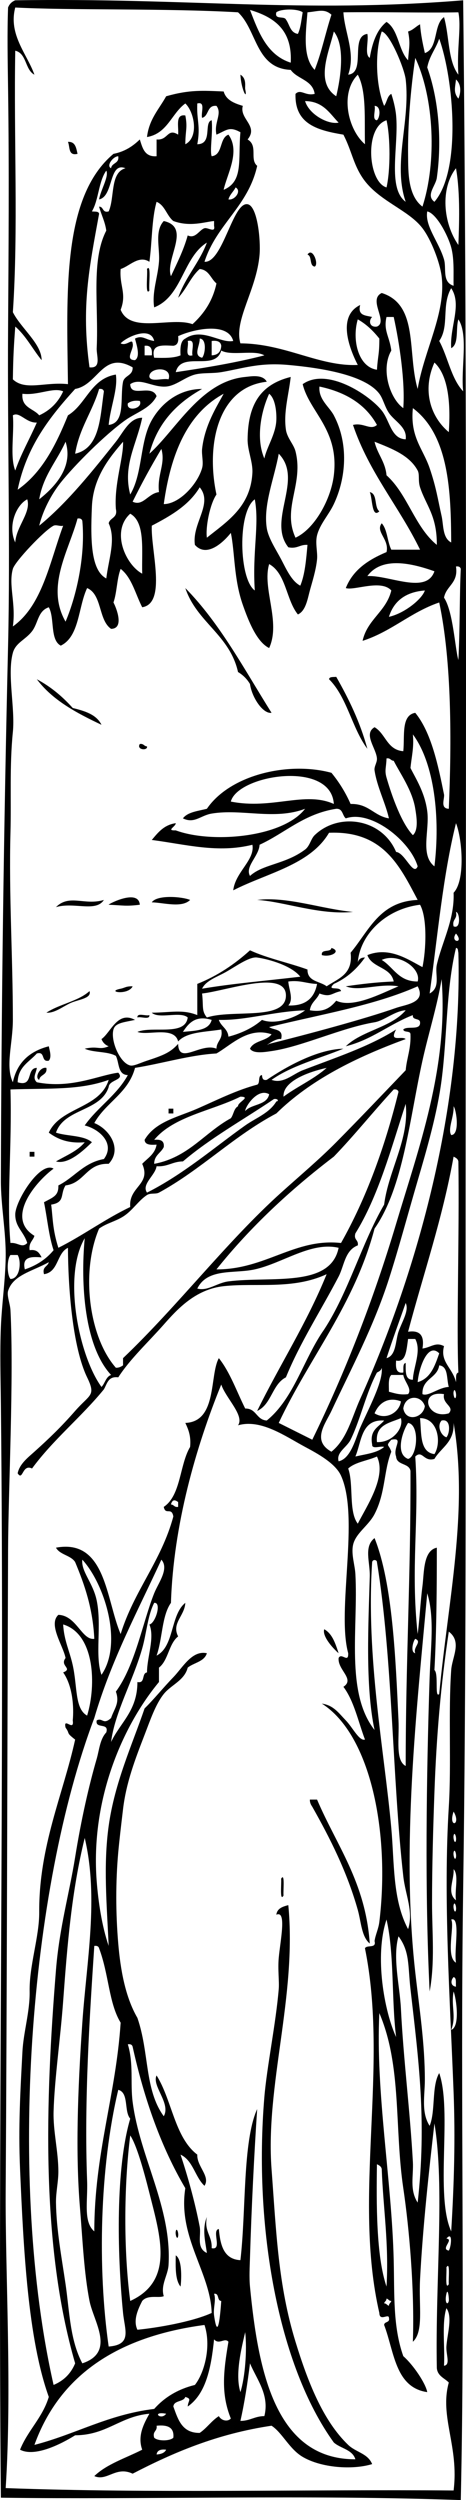 <?xml version="1.0" encoding="utf-8"?>
<!-- Generator: Adobe Illustrator 13.0.1, SVG Export Plug-In . SVG Version: 6.00 Build 14948)  -->
<!DOCTYPE svg PUBLIC "-//W3C//DTD SVG 1.1//EN" "http://www.w3.org/Graphics/SVG/1.1/DTD/svg11.dtd">
<svg version="1.1" id="crow_and_fox_xA0_Image_1_" xmlns:x="http://ns.adobe.com/Extensibility/1.0/" xmlns:i="http://ns.adobe.com/AdobeIllustrator/10.0/" xmlns:graph="http://ns.adobe.com/Graphs/1.0/"
	 xmlns="http://www.w3.org/2000/svg" xmlns:xlink="http://www.w3.org/1999/xlink" xmlns:a="http://ns.adobe.com/AdobeSVGViewerExtensions/3.0/"
	 x="0px" y="0px" width="135.75px" height="727.157px" viewBox="0 0 135.75 727.157" enable-background="new 0 0 135.75 727.157"
	 xml:space="preserve">
<g>
	<path fill-rule="evenodd" clip-rule="evenodd" d="M19.796,41.258c2.193-0.1,2.397,1.79,2.791,3.489
		C19.818,45.422,20.421,42.726,19.796,41.258z"/>
	<path fill-rule="evenodd" clip-rule="evenodd" d="M89.572,74.053c1.472-2.328,3.4,2.861,2.094,3.489
		C90.032,77.314,90.988,74.498,89.572,74.053z"/>
	<path fill-rule="evenodd" clip-rule="evenodd" d="M42.822,78.239c1.293-1.696,0.471,4.599,0.698,6.28
		C42.227,86.214,43.049,79.919,42.822,78.239z"/>
	<path fill-rule="evenodd" clip-rule="evenodd" d="M107.714,143.131c2.334,0.457,1.215,4.367,2.791,5.582
		C108.25,150.922,108.51,144.696,107.714,143.131z"/>
	<path fill-rule="evenodd" clip-rule="evenodd" d="M95.852,197.556c0.112-0.817,1.272-0.588,2.094-0.698
		c3.634,6.367,6.927,13.075,9.07,20.933C102.532,211.81,101.112,202.763,95.852,197.556z"/>
	<path fill-rule="evenodd" clip-rule="evenodd" d="M40.729,216.396c1.127-0.197,1.201,0.659,2.093,0.698
		C43.099,218.448,39.644,218.113,40.729,216.396z"/>
	<path fill-rule="evenodd" clip-rule="evenodd" d="M40.729,263.146c-4.082,0.5-4.766,0.187-9.071,0
		C31.367,263.036,40.366,258.359,40.729,263.146z"/>
	<path fill-rule="evenodd" clip-rule="evenodd" d="M55.382,261.75c-2.401,2.414-7.759,0.775-11.164,0.698
		C45.688,260.218,52.918,260.741,55.382,261.75z"/>
	<path fill-rule="evenodd" clip-rule="evenodd" d="M74.919,261.75c8.75-1.07,18.755,2.64,27.91,3.489
		C92.953,266.203,82.761,262.209,74.919,261.75z"/>
	<path fill-rule="evenodd" clip-rule="evenodd" d="M30.263,261.75c-2.354,3.67-8.675,0.527-13.956,2.093
		C20.197,259.93,24.657,263.458,30.263,261.75z"/>
	<path fill-rule="evenodd" clip-rule="evenodd" d="M96.55,275.706c3.014,0.945-0.122,2.805-2.791,2.093
		C93.46,275.872,96.36,277.144,96.55,275.706z"/>
	<path fill-rule="evenodd" clip-rule="evenodd" d="M38.636,286.87c-1.277,2.72-7.987,1.598-3.489,0.698
		C36.43,287.311,36.628,286.832,38.636,286.87z"/>
	<path fill-rule="evenodd" clip-rule="evenodd" d="M40.031,295.94c-0.118-1.513,2.475-0.316,3.489-0.698
		C43.638,296.756,41.045,295.559,40.031,295.94z"/>
	<path fill-rule="evenodd" clip-rule="evenodd" d="M13.516,310.594c0.33,2.19-1.878,1.843-2.093,3.489
		C9.963,313.464,11.647,310.187,13.516,310.594z"/>
	<path fill-rule="evenodd" clip-rule="evenodd" d="M49.102,322.456c0.465,0,0.931,0,1.396,0c0,0.465,0,0.93,0,1.396
		c-0.465,0-0.93,0-1.396,0C49.102,323.386,49.102,322.92,49.102,322.456z"/>
	<path fill-rule="evenodd" clip-rule="evenodd" d="M8.632,335.015c0.465,0,0.931,0,1.396,0c0,0.465,0,0.931,0,1.396
		c-0.465,0-0.93,0-1.396,0C8.632,335.946,8.632,335.48,8.632,335.015z"/>
	<path fill-rule="evenodd" clip-rule="evenodd" d="M94.457,473.87c2.383,1.339,3.259,4.184,4.187,6.978
		C96.764,479.236,93.794,475.785,94.457,473.87z"/>
	<path fill-rule="evenodd" clip-rule="evenodd" d="M90.27,523.411c0.698,0,1.396,0,2.093,0
		c5.701,13.371,14.113,24.031,15.352,41.865c-2.408-1.964-2.511-6.291-3.489-9.769c-3.096-11.002-8.063-20.834-13.257-30.004
		C90.598,524.943,90.24,524.372,90.27,523.411z"/>
	<path fill-rule="evenodd" clip-rule="evenodd" d="M81.897,546.437c1.168-2.01,0.555,3.565,0.697,4.884
		C81.426,553.331,82.04,547.755,81.897,546.437z"/>
	<path fill-rule="evenodd" clip-rule="evenodd" d="M51.195,649.007c0.266-1.328,0.888,0.445,0.698,1.396
		C51.627,651.731,51.005,649.958,51.195,649.007z"/>
	<path fill-rule="evenodd" clip-rule="evenodd" d="M51.195,655.985c2.065,1.219,1.604,7.808,1.396,9.071
		C51.03,663.128,51.144,659.526,51.195,655.985z"/>
	<path fill-rule="evenodd" clip-rule="evenodd" d="M4.445,0.09c50.754-0.773,83.32,3.814,130.481,0
		c1.265,113.261,0.698,240.001,0.698,365.626c0,60.478,0.188,121.951-0.698,183.512c-0.894,62.082,0.61,119.264-0.697,177.929
		c-44.193-1.627-92.038-0.099-133.97-0.697c-0.951-103.682,1.109-212.281,0-318.18c-0.079-7.527-0.302-14.844,0-22.328
		c0.267-6.62,1.289-13.532,1.396-20.235c0.118-7.382-1.412-14.913-1.396-22.328c0.111-49.79,0.854-103.296,2.093-155.601
		c0.668-28.187-0.205-60.727,0-92.104c0.146-22.394,0.334-46.5,0-69.776c-0.122-8.483-0.272-16.708,0-23.724
		C2.743,1.178,3.44,0.48,4.445,0.09z M65.151,26.605c0.729,2.527,3.078,3.434,5.582,4.187c-1.072,3.807,4.655,5.817,1.396,9.769
		c3.139,1.855,0.504,5.775,2.791,7.675c-2.611,11.81-11.86,16.981-15.351,27.911c5.346,0.358,8.245-17.516,12.56-16.746
		c2.896,0.516,3.836,10.508,3.488,14.653c-0.864,10.336-7.569,19.1-5.582,25.817c13.002,0.046,22.962,6.777,34.19,6.28
		c-2.581-5.024-5.994-14.206,0.698-17.444c-0.827,3.152,1.628,3.023,3.488,3.489c-1.099,1.037-0.777,3.118,1.396,2.791
		c3.4-1.405-2.739-7.807,1.396-9.769c10.872,3.442,7.37,17.417,10.467,27.911c1.879-11.305,8.311-22.149,6.978-32.795
		c-0.492-3.932-2.982-10.529-5.582-13.955c-4.11-5.415-12.938-7.941-17.444-14.653c-2.731-4.068-3.157-7.834-5.582-12.56
		c-7.365-1.241-14.245-2.967-13.955-11.862c1.53-1.542,2.851,0.69,5.582,0c-0.587-4.064-5.045-4.258-6.978-6.978
		c-10.271-0.428-9.79-11.608-15.351-16.747C48.126,2.359,20.437,3.046,4.445,2.183c-2.081,7.875,3.481,13.576,5.582,19.538
		c-2.775-1.412-2.199-6.174-5.582-6.978C3.99,39.873,5.362,66.829,3.748,90.799c2.33,4.654,8.427,9.242,8.373,13.955
		c-2.617-3.197-4.552-7.077-7.675-9.769c-0.412,5.633-0.599,8.52-0.698,15.351c3.644,3.435,9.459,0.647,16.049,1.396
		c-0.332-26.394-1.794-54.387,13.257-66.985c3.311-0.643,5.666-2.242,7.675-4.187c0.785,2.471,1.375,5.137,4.884,4.884
		c0-1.628,0-3.256,0-4.884c3.39,0.343,3.081-3.428,6.28-1.396c0.215-2.344-0.932-6.048,2.093-5.582c0.712,3.608,0.01,4.292,0,8.373
		c4.029-2.057,2.63-9.38,0-11.862c-4.039,2.939-5.206,8.749-11.164,9.769c0.609-5.206,3.51-8.119,5.582-11.862
		C55.261,26.044,59.108,26.356,65.151,26.605z M84.688,18.232C85.208,8.64,79.809,4.969,72.826,2.881
		C75.329,9.449,77.816,16.033,84.688,18.232z M80.501,3.579c-0.625,2.253,2.275,0.98,2.791,2.093
		c1.087,1.471,1.248,3.869,3.488,4.187c0.826-1.733,1.011-4.107,1.396-6.28C86.748,2.499,81.93,2.499,80.501,3.579z M89.572,3.579
		c-0.52,6.191-1.456,13.071,2.094,16.747c1.995-4.983,3.157-10.798,4.885-16.049C94.446,2.418,92.756,3.315,89.572,3.579z
		 M101.434,21.721c5.255-0.56,0.448-11.181,5.582-11.862c0.438,2.121-0.894,6.01,0.698,6.978c0.729-4.389,2.041-8.193,4.884-10.467
		c3.526,2.288,3.436,8.194,6.28,11.165c0.254-3.837,0.712-4.766,0-8.374c1.451-0.409,2.255-1.466,3.488-2.093
		c0.219,3.038,0.806,5.707,1.396,8.374c3.985-1.365,2.426-8.274,5.582-10.467c1.558,5.42,1.122,12.834,4.187,16.747
		c-0.505-7.613,0.899-13.705,0-18.142c-9.113,0.195-22.272-0.131-33.492,0C100.382,9.52,103.68,15.426,101.434,21.721z M97.946,28
		c1.294-5.386,2.682-14.616-0.698-18.84C95.708,15.533,91.793,23.96,97.946,28z M111.901,30.792
		c0.816-1.044,0.867-2.854,2.093-3.489c0.594,1.803,1.192,4.149,1.396,6.28c0.833,8.742-2.657,21.119,2.791,25.119
		c-3.833-11.097,1.414-23.402,0-35.585c-0.374-3.228-4.618-13.421-6.978-13.956C109.079,15.296,109.543,25.204,111.901,30.792z
		 M133.531,71.262c0.186-5.47,0.617-14.892-0.697-22.329C128.26,54.763,129.04,64.82,133.531,71.262z M127.949,11.254
		c-0.985,2.968-2.878,5.029-3.488,8.373c3.386,9.402,4.294,21.443,2.791,32.097c-0.332,2.356-3.3,5.066-0.698,6.978
		C134.51,49.449,132.125,22.909,127.949,11.254z M118.878,45.444c0.062,4.495-0.104,11.429,4.187,14.653
		c4.175-12.851,3.444-31.423-2.094-43.261C119.603,26.041,118.755,36.465,118.878,45.444z M106.319,41.956
		c-0.199-7.244,0.517-15.402-2.094-20.235C98.979,26.976,101.279,37.653,106.319,41.956z M133.531,28.698
		c0.831-1.944,0.8-4.246-0.697-5.582C132.586,25.53,132.017,26.83,133.531,28.698z M98.643,35.676
		c-2.637-2.713-4.491-6.208-9.769-6.28C89.98,33.186,95.448,36.297,98.643,35.676z M57.475,41.956
		c4.566-0.046,1.789-6.364,4.187-6.978c0.396,3.679-0.601,8.81,0,10.466c3.334-0.388,2.157-5.286,4.885-6.28
		c3.556,4.909-0.389,11.386-1.396,16.048c5.862-2.475,4.148-8.724,4.884-16.746c-3.229-1.794-3.956-0.61-6.978,0.698
		c-0.814-3.506,1.781-6.083,0-8.373c-2.836-0.278-2.147,2.97-4.187,3.489c-0.422-1.438,1.126-4.848-1.396-4.187
		C57.239,35.096,58.473,36.468,57.475,41.956z M109.807,34.978c0.96-0.895,1.215-4.172-0.697-4.187
		C109.511,32.018,108.266,34.891,109.807,34.978z M112.598,54.515c1.146-4.991,1.146-14.546,0-19.537
		C106.098,37.006,107.192,52.944,112.598,54.515z M32.356,48.933c0.215-1.646,2.423-1.298,2.093-3.489
		C32.983,45.439,30.829,48.247,32.356,48.933z M28.867,58.004c0.414-2.633,2.958-6.779,2.093-8.373
		c-2.249,3.101-2.193,8.506-4.187,11.862c0.821,0.109,1.98-0.12,2.093,0.698C26,77.898,23.608,89.174,26.076,106.847
		c3.588,0.377,1.991-3.403,2.093-5.582c0.585-12.514-1.7-25.523,2.791-34.19c-0.369-2.655-1.458-4.59-2.093-6.978
		c1.386,0.009,0.887,1.904,2.791,1.396c1.808-4.006,0.347-11.282,4.884-12.56C31.61,46.954,33.184,57.085,28.867,58.004z
		 M66.546,58.004c1.801,0.34,3.956-2.467,2.093-3.489C68.012,55.749,66.955,56.552,66.546,58.004z M60.266,70.564
		c-7.024,4.372-7.16,15.633-15.351,18.839c-0.704-4.402,1.042-8.671,1.396-13.257c0.308-3.994-1.357-8.879,1.396-11.862
		c8.142,1.828,0.286,11.01,2.093,16.049c1.772-3.81,3.663-7.501,4.884-11.862c2.247,1.11,3.4-1.651,4.884-2.093
		c0.988-0.294,3.272,1.529,2.791-0.698c0-0.465,0-0.931,0-1.396c-2.59,0.221-6.955,1.812-11.862,0
		c-1.948-1.541-2.415-4.562-4.884-5.582c-1.449,5.063-1.286,11.739-2.093,17.444c-3.09-2.034-5.846,1.338-8.373,2.093
		c-0.404,4.952,1.838,7.079,0,11.862c2.868,7.073,14.71,1.931,20.933,4.187c3.28-3,5.875-6.684,6.978-11.862
		c-1.673-1.35-2.131-3.917-4.884-4.187c-2.608,2.275-3.879,5.89-6.28,8.373C53.985,80.564,58.052,76.49,60.266,70.564z
		 M129.344,75.448c0.77,2.604-0.644,6.589,2.791,7.675c-0.091-3.093,0.269-7.581-0.697-11.164c-0.96-3.562-4.347-9.926-6.978-10.467
		C123.708,65.744,127.825,70.298,129.344,75.448z M127.949,99.172c2.541,4.67,3.475,10.947,6.978,14.653
		c-0.734-6.708,1.587-16.473-1.396-20.933c-0.829,2.66,0.225,7.202-2.093,8.373c-0.448-6.275,3.211-12.617,0-17.444
		C128.539,88.753,130.968,94.839,127.949,99.172z M113.994,101.963c-3.182,5.467-0.383,14.028,3.489,16.747
		c0.567-7.604-1.104-18.855-2.791-26.515c-0.698,0-1.396,0-2.094,0C111.648,96.157,113.478,97.867,113.994,101.963z
		 M109.807,107.545c0.282-4.274,0.698-4.296,0.698-9.071c-1.757-2.197-3.745-4.163-6.28-5.582
		C102.504,98.683,104.266,106.721,109.807,107.545z M51.893,97.776c0.195,1.591-0.168,2.623-1.396,2.791
		c-3.156-0.132-6.619-0.571-5.582,3.489c2.861,0.07,5.719,0.137,7.675-0.698c-0.111-2.205-0.024-4.211,1.396-4.884
		c4.822-3.319,10.224,1.477,13.956,0.698C66.393,93.551,56.342,95.73,51.893,97.776z M35.147,99.87c1.73,0.906,3.386-1.557,3.489,0
		c0.545,1.722-2.535,4.83,0.698,4.884c1.728-1.104,0.285-4.881,0-6.28c2.205-1.091,3.063,0.384,5.582,0.698
		C43.842,94.589,36.552,98.22,35.147,99.87z M58.871,104.056c0.938-1.02,1.427-5.526-0.698-5.582
		C58.277,100.537,56.145,103.399,58.871,104.056z M56.08,103.358c-0.422-1.438,1.126-4.847-1.396-4.187
		C55.106,100.61,53.558,104.02,56.08,103.358z M64.453,101.963c-1.804,6.187-11.698-0.035-13.257,6.28
		c8.918-1.315,17.685-2.782,25.817-4.884C74.081,101.639,67.448,103.62,64.453,101.963z M64.453,100.567
		c-0.168-1.227-1.2-1.59-2.791-1.396c0,1.396,0,2.791,0,4.187C63.438,103.273,64.368,102.343,64.453,100.567z M42.125,103.358
		c0.698,0,1.396,0,2.093,0c0.197-1.825-0.255-3.001-2.093-2.791C42.125,101.498,42.125,102.428,42.125,103.358z M21.89,113.127
		c-7.297,8.054-14.112,16.589-16.747,29.306c7.131-4.963,11.159-13.03,14.653-21.63c5.357-3.248,6.59-10.621,13.955-11.862
		c0.642,4.208-1.603,9.479-2.093,14.653c5-0.582,3.248-7.917,4.187-12.56c0.434-1.892,2.915-1.736,2.791-4.187
		C29.957,101.891,28.612,111.972,21.89,113.127z M36.542,122.198c-5.852,4.147-14.779,13.046-18.84,18.142
		c-2.861,3.59-5.244,8.3-6.28,12.56c8.334-6.791,15.918-16.378,22.329-24.421c2.192-2.751,3.933-6.96,7.675-6.978
		c-1.66,7.905-5.713,13.855-3.489,22.328c3.697-6.184,2.738-15.397,6.28-21.63c3.053-5.374,8.353-9.081,14.653-9.071
		c-7.309,4.088-12.982,9.811-15.351,18.839c7.858-7.054,14.97-21.083,27.911-22.329c1.575-0.151,5.108-0.871,6.28,1.396
		c-14.184,1.539-17.778,18.223-14.653,32.795c-1.948,2.841-3.222,9.614-2.791,12.56c5.839-4.696,12.714-8.912,13.258-18.839
		c0.174-3.18-1.435-6.524-1.396-9.769c0.112-9.299,3.083-15.801,12.56-18.142c-0.577,5.204-2.143,10.257-1.396,15.351
		c0.356,2.428,2.269,4.22,2.791,6.28c2.441,9.628-3.977,16.493,0,25.119c5.472-2.482,10.295-11.001,11.164-18.142
		c1.62-13.306-7.153-18.446-9.071-26.515c7.156-5.046,19.454,3.18,23.026,7.675c2.4,3.019,2.725,8.224,6.978,8.373
		c0.501-3.536-3.24-5.241-4.884-7.675c-1.237-1.831-1.695-4.135-2.791-5.582c-4.207-5.557-17.25-7.542-26.516-8.374
		c-8.479-0.761-13.08,1.002-19.537,2.093c-2.528,0.428-5.527,0.122-7.675,0.698c-2.981,0.8-5.545,3.265-8.373,3.488
		c-4.03,0.319-7.504-2.698-10.466-0.697c0.099,4.126,6.189-0.196,7.675,3.489C43.826,118.779,39.676,119.977,36.542,122.198z
		 M130.74,125.687c0.475-7.038,0.223-16.134-4.187-20.235C122.897,113.575,125.47,121.306,130.74,125.687z M43.52,109.638
		c0.52,1.574,3.914,0.273,5.582,0.698C50.386,106.343,43.229,106.8,43.52,109.638z M102.132,277.101
		c5.318-6.311,8.365-14.893,19.537-15.351c-5.229-9.89-10.05-20.188-25.817-19.538c-5.506,9.379-18.075,11.696-27.91,16.747
		c0.602-5.31,6.391-8.829,5.582-13.258c-10.115,2.526-19.428-0.12-29.306-1.396c1.804-2.15,3.526-4.382,6.978-4.884
		c0.012,1.021-2.942,2.211,0,2.093c10.461,3.874,31.21,2.12,37.679-6.28c-8.861,3.386-18.438-0.067-27.213,1.396
		c-3.25,0.542-5.031,3.031-8.373,1.396c1.39-1.866,4.388-2.125,6.978-2.791c6.76-9.896,23.77-13.857,36.284-10.466
		c2.207,2.677,4.088,5.68,5.582,9.071c5.279-0.163,6.764,3.47,11.164,4.187c-0.962-4.362-3.473-9.16-4.187-13.955
		c-0.17-1.138,0.786-2.323,0.697-3.489c-0.225-2.974-4.048-7.104-0.697-9.071c3.248,1.869,3.621,6.612,8.373,6.978
		c0.455-4.429-0.688-10.457,3.488-11.165c4.683,5.726,6.662,15.254,8.373,23.724c0.24,1.187-1.235,4.108,1.396,4.187
		c0.836-19.465,0.864-42.846-2.791-60.007c-8.33,2.833-13.879,8.449-22.328,11.164c1.39-6.286,6.871-8.48,8.373-14.653
		c-3.021-3.336-10.882,0.139-13.257-0.698c2.102-5.341,6.623-8.262,11.861-10.467c0.885-3.702-3.329-5.938-1.396-8.373
		c1.663,1.826,1.616,5.362,2.791,7.676c2.791,0,5.582,0,8.373,0c-6.076-12.531-14.839-22.375-19.537-36.284
		c3.104-0.766,5.086,1.686,6.978,0c-3.305-5.999-9.069-9.538-16.746-11.165c-0.349,3.727,2.867,5.875,4.187,8.374
		c4.337,8.211,3.62,18.142,0,25.817c-1.483,3.145-4.053,5.804-4.885,9.071c-0.579,2.279,0.203,4.925,0,6.978
		c-0.316,3.209-1.399,6.525-2.093,9.071c-0.664,2.437-1.183,5.937-3.489,6.978c-3.448-4.227-3.421-11.93-8.373-14.653
		c-2.108,7.061,3.484,16.769,0,24.421c-3.619-1.757-6.012-7.827-7.675-12.56c-2.661-7.571-2.283-15.154-3.489-20.933
		c-1.801,2.284-6.877,7.5-10.466,3.489c-0.927-6.29,5.394-11.945,1.396-16.747c-3.133,5.24-8.451,8.295-13.955,11.164
		c-0.334,7.062,4.412,22.586-2.791,23.724c-1.978-3.837-3.012-8.617-6.28-11.164c-1.116,2.838-1.062,6.845-2.093,9.769
		c0.827,1.562,3.255,7.623-0.698,7.675c-3.729-2.552-2.57-9.99-6.978-11.862c-2.621,5.52-2.195,14.086-7.676,16.746
		c-3.209-1.675-1.723-8.046-3.489-11.164c-3.231,1.083-3.052,4.6-4.884,6.978c-1.933,2.509-4.768,3.311-5.582,6.28
		c-1.707,6.223,0.699,16.058,0,23.026c-0.997,9.931-0.438,19.571-0.698,29.306c-0.483,18.111,0.698,36.162,0.698,54.425
		c0,6.837-2.253,13.508,0,18.142c1.212-5.766,4.915-9.041,10.466-10.466c0.227,1.176,0.932,3.136,0,4.187
		c-2.384,0.523-0.886-2.835-3.489-2.094c-2.184,2.468-5.458,3.846-5.582,8.374c4.723,1.466,2.4-4.112,5.582-4.187
		c-0.215,1.631-1.366,2.882,0,4.187c10.038,1.967,17.911-2.036,23.724-2.791c1.997,2.202-2.656,1.984-2.791,4.187
		c-2.359,7.177-12.925,6.147-15.351,13.257c3.33,1.09,8.114,0.725,10.467,2.791c-2.469,2.426-6.899,6.577-10.467,5.582
		c2.936-1.716,6.284-3.02,8.374-5.582c-4.834,0.415-7.927-0.911-10.467-2.791c3.443-7.489,14.891-6.973,17.444-15.351
		c-8.578,3.099-17.464,2.38-28.608,2.791c0.464,16.517-1.142,32.47,0,44.657c2.164-0.237,3.333,1.615,4.884,0
		c-0.971-3.28-3.548-4.606-3.489-8.374c0.062-3.926,7.268-15.546,11.164-13.257c-5.141,3.769-14.155,14.36-5.582,19.538
		c-0.401,1.459-1.729,1.991-1.396,4.187c2.192-0.331,2.851,0.87,3.489,2.093c-3.073-0.281-5.769-0.187-4.884,3.489
		c3.482-1.17,6.27-3.034,8.373-5.582c-1.404-4.178-1.841-9.323-2.791-13.956c2.739-1.477,4.276-1.902,4.187-4.884
		c4.658-2.319,7.341-6.614,13.257-7.675c3.39-4.534-1.329-8.714-5.582-9.769c3.744-5.327,9.355-8.787,12.56-14.653
		c-2.967-0.057-2.466-3.582-3.489-5.582c-2.356-1.366-6.538-0.905-9.071-2.094c3.965-0.88,4.17,0.48,6.978-0.697
		c-1.005-0.391-1.703-1.089-2.093-2.094c2.733-1.931,4.68-8.329,9.769-5.582c-3.297,0.723-5.724,0.831-6.28,2.791
		c-0.915,3.223,1.871,9.76,4.884,10.467c1.011,0.237,2.793-0.71,4.884-1.396c4.853-1.59,6.844-2.412,9.071-4.885
		c0.183,6.246,6.602-0.47,11.164,1.396c0.04-2.287,1.984-2.667,1.396-5.582c-4.59,0.759-10.04,0.659-12.56,3.489
		c-1.113-4.589-9.001-1.606-11.862-2.792c4.464-1.815,13.908,1.349,14.653-4.187c-2.051-1.902-8.46,0.553-10.466-1.396
		c5.651-0.041,8.88-1.034,13.257,0.698c0-3.023,0-6.047,0-9.071c5.984-2.389,10.952-5.794,15.351-9.769
		c5.095,2.348,11.282,3.604,16.746,5.582c-0.064,3.554,3.621,3.357,5.583,4.884C98.47,284.604,102.901,283.452,102.132,277.101z
		 M65.151,374.089c-8.192,0.896-13.478,6.671-17.444,11.165c-4.558,5.163-9.831,10.025-13.257,15.351
		c-2.963-0.405-3.236,1.88-4.187,3.488c-6.58,8.073-14.729,14.578-20.933,23.026c-2.893-1.431-2.62,3.804-4.187,1.396
		c0.551-2.733,3.023-4.604,4.884-6.28c4.448-4.006,7.752-7.175,11.862-11.861c4.314-4.92,6.129-4.31,3.489-9.769
		c-4.289-8.867-5.546-26.428-5.582-37.679c-3.319,1.565-2.7,7.069-6.978,7.675c-0.598-2.227,1.098-2.158,1.396-3.489
		c-4.79,2.663-10.454,3.725-11.862,8.374c-0.403,1.33,0.605,3.78,0.698,5.582c1.023,19.793-0.63,52.238-0.698,69.775
		c-0.244,63.57-0.323,130.26-0.698,186.303c-0.157,23.442,1.879,57.691,0,86.521c42.9,1.573,88.084,0.327,130.481,0.698
		c1.628-12.85-4.158-21.451-1.396-31.399c-1.256-1.303-3.26-1.856-3.488-4.187c-0.476-25.336,2.367-52.656-0.698-71.172
		c-1.518,13.129-3.411,30.244-4.187,45.354c-0.403,7.865,1.128,15.199-2.093,18.143c0.521-15.511-1.103-33.285-2.791-44.657
		c-2.609-17.564-0.397-35.584-6.978-50.937c-1.118,23.048,3.626,48.556,4.187,71.869c0.239,9.97-0.254,19.348,2.791,27.911
		c2.863,2.495,6.522,7.884,6.978,10.466c-9.361-1.337-9.606-11.792-12.56-19.537c0.062-1.1,1.779-0.546,1.396-2.094
		c-0.067-1.348-2.724,1.207-2.791-1.395c-7.774-33.77,2.819-71.509-4.187-106.061c0.515-1.112,3.415,0.159,2.791-2.093
		c0.261-1.869,1.144-3.518,1.396-5.582c3.113-25.56-2.343-54.338-16.746-63.496c3.397,0.495,4.811,2.635,6.978,4.884
		c2.053,2.132,3.904,6.081,5.582,5.582c-1.971-5.24-3.184-11.236-6.28-15.351c3.445-2.258-1.735-4.899-1.396-8.373
		c0.818-1.726,2.899,1.692,2.791-1.396c-3.423-12.443,3.407-39.514-2.093-51.635c-1.652-3.639-6.929-6.479-10.467-8.373
		c-5.792-3.099-12.848-8.205-19.537-6.279c1.979-2.802-3.58-7.929-4.885-11.862c-7.411,18.192-13.934,40.931-14.653,63.496
		c-2.704,3.809-2.462,10.562-4.187,15.352c5.221-2.688,3.976-11.84,8.373-15.352c-0.188,3.826-4.075,5.882-2.093,9.769
		c-2.748,2.137-2.834,6.936-5.582,9.071c0,1.396,0,2.791,0,4.187c-10.604,12.776-19.97,34.186-18.142,57.914
		c0.459,5.959,1.506,13.087,3.489,18.84c-0.553-12.207-1.578-23.534,0-34.888c1.75-12.602,6.845-23.615,10.466-34.19
		c2.689-2.617,5.419-6.021,8.373-9.071c2.711-2.8,5.436-7.921,9.769-6.978c-0.764,2.492-3.785,2.728-5.582,4.187
		c-0.948,3.759-4.856,5.018-6.978,7.676c-2.401,3.009-3.937,7.604-5.582,11.861c-2.715,7.026-5.352,13.823-6.28,21.631
		c-0.56,4.708-1.092,9.194-1.396,12.56c-0.768,8.525-0.751,17.709,0,26.515c0.631,7.404,1.995,15.469,5.582,21.631
		c3.496,10.103,2.03,20.85,7.675,28.608c2.146-3.742-3.559-8.848-2.093-11.862c4.502,7.127,5.249,18.01,11.862,23.026
		c-0.163,3.44,3.89,6.316,2.093,9.071c-2.775-2.574-3.319-7.381-6.978-9.071c2.05,6.106,4.181,13.683,5.582,20.933
		c0.496,2.564-1.08,6.206,2.093,7.676c-0.369-2.99-1.494-6.866,0-10.467c-0.848,4.337,1.582,5.396,1.396,9.071
		c3.267,0.708-0.125-5.242,2.093-5.582c0.42,4.696,1.428,8.806,6.28,9.07c1.69-14.316,0.604-34.492,4.884-43.959
		c-0.886,13.346-1.653,28.711-2.093,43.262c-0.074,2.441-0.263,5.646,0,8.373c2.395,24.902,7.52,50.262,30.702,50.238
		c-0.857-2.863-4.315-3.127-6.28-4.884c-16.167-22.333-23.396-62.609-20.235-100.478c0.733-8.777,3.342-21.323,4.187-31.399
		c0.186-2.209-0.302-5.715,0-9.071c0.457-5.063,2.383-13.938-0.697-12.56c0.24-1.853,1.831-2.354,3.488-2.791
		c2.545,26.521-6.711,52.308-4.884,76.754c1.378,18.438,1.932,33.81,6.978,50.239c3.5,11.396,7.933,22.905,15.351,30.003
		c2.271,2.174,5.697,2.446,6.978,5.582c-5.83,1.776-14.886,1.058-20.235-2.093c-3.896-2.294-5.919-7.007-9.07-9.071
		c-15.795,2.348-28.524,7.761-40.47,13.956c-4.869-2.336-7.468,2.343-11.164,0.697c3.673-3.537,9.183-5.237,13.955-7.676
		c-1.436-4.036,0.468-7.541,2.093-10.466c-8.537,0.767-12.381,6.226-21.63,6.279c-3.979,2.47-11.714,6.462-16.049,4.187
		c2.263-5.645,6.536-9.279,8.373-15.351c-6.072-16.872-7.373-42.942-8.373-66.287c-0.529-12.349,0.083-22.53,0.698-34.19
		c0.297-5.618,2.2-11.673,2.093-17.443c-0.139-7.544,2.833-15.898,2.791-23.026c-0.112-19.227,6.927-34.178,10.467-50.239
		c-2.845-2.213-1.332-1.466-2.792-3.488c-0.741-3.285,2.617,1.41,2.094-2.094c0.362-3.7,0.031-9.93-2.791-13.955
		c2.954-1.159-1.103-1.873,0.697-4.187c-0.687-3.605-5.13-9.749-2.093-12.56c5.288,0.172,6.817,7.452,10.466,6.978
		c-0.43-8.873-2.837-15.771-5.582-22.328c-1.26-1.996-4.434-2.079-5.583-4.187c14.594-2.705,14.564,15.187,18.84,25.119
		c3.901-12.612,11.838-21.188,15.351-34.19c-0.514-2.906-2.291-0.219-2.791-2.791c5.028-3.345,4.567-12.18,7.675-17.444
		c0.312-3.103-0.496-5.086-1.396-6.978c9.378-0.354,7-13.916,9.769-18.839c3.296,4.146,5.188,9.697,7.676,14.652
		c3.316-0.06,3.21,3.302,6.28,3.489c7.975-6.446,10.771-18.07,16.746-26.515c7.069-10.84,10.871-24.947,17.444-36.284
		c1.307-10.092,7.411-19.1,6.279-29.306c-4.291,13.152-7.976,26.912-14.652,37.679c-0.577,1.973,0.983,1.808,0.697,3.489
		c-3.772,1.43-3.949,5.938-5.582,9.07c-5.035,9.662-11.22,19.168-15.351,29.307c-4.024,2.022-4.188,7.905-8.373,9.769
		c6.581-13.422,14.463-25.542,20.235-39.772C85.315,375.189,74.591,373.058,65.151,374.089z M49.8,437.586
		c0.892,0.038,0.966,0.894,2.093,0.697c0-0.465,0-0.931,0-1.396C50.888,436.108,50.19,436.136,49.8,437.586z M66.546,372.694
		c12.431-1.577,29.725,1.954,32.097-9.768c-8.011-1.872-16.229,4.456-24.422,6.28c-5.986,1.333-13.772-0.476-16.746,5.582
		C60.552,375.596,63.193,373.12,66.546,372.694z M33.751,397.814c0.96,0.03,1.532-0.329,2.093-0.698c0-0.697,0-1.396,0-2.093
		c16.04-15.28,30.143-33.832,46.052-48.146c5.695-5.124,11.069-9.627,16.049-14.653c7.021-7.087,13.552-13.98,20.234-20.933
		c0.329-3.626,1.573-6.335,1.396-10.467c-0.011-1.152-1.936-0.39-2.093-1.396c1.164-1.161,5.095,0.443,4.884-2.093
		c-0.077-1.318-2.307-0.484-2.093-2.093c-6.874,2.662-11.914,7.158-19.537,9.071c4.717-4.587,13.181-5.426,17.443-10.467
		c-3.093,0.141-6.322,3.033-9.07,3.489c-9.629,1.598-21.231,7.121-30.004,8.374c-1.78,0.254-5.306,0.904-6.28-0.698
		c1.107-2.381,4.8-2.177,6.28-4.187c-6.794-2.271-11.71,3.1-16.049,5.582c-7.714,0.429-15.751,2.917-23.724,4.187
		c-1.942,7.361-8.547,10.06-11.862,16.048c4.399,1.75,8.251,7.519,4.187,11.862c-6.509-0.229-6.973,5.587-12.56,6.28
		c-1.652,2.502-0.023,4.944-4.187,5.582c0.505,3.99,0.383,7.204,2.094,12.56c7.279-3.653,13.531-8.333,20.933-11.862
		c-0.511-5.978,6.188-6.473,3.489-12.56c1.586-1.67,3.714-2.798,4.187-5.582c-1.731,0.103-3.386,0.13-3.489-1.396
		c3.105-5.32,9.704-6.603,15.351-9.071c5.564-2.432,11.473-5.42,17.444-6.978c0.967-0.428,0.104-2.686,1.396-2.791
		c0.079,0.851,0.208,1.652,1.396,1.396c5.971-4.034,14.847-8.873,22.328-9.071c-7.097,2.904-15.08,4.922-20.933,9.071
		c3.409,1.257,6.172-1.671,9.07-2.791c9.239-3.571,19.297-6.814,27.213-11.862c-2.125,3.931,1.613,1.728,2.791,2.791
		c-14.465,5.305-27.706,11.834-37.679,21.631c-12.378,6.526-21.919,16.333-34.19,23.026c-0.945,0.516-2.462,0.032-3.489,0.698
		c-2.531,1.643-4.231,4.571-6.978,6.28c-2.331,1.45-4.784,1.918-6.978,3.488C23.469,369.976,25.916,388.9,33.751,397.814z
		 M32.356,399.907c-7.78-8.364-8.927-26.477-7.675-39.772c-6.496,11.032-1.627,34.354,4.884,43.261
		C30.61,402.347,30.813,400.458,32.356,399.907z M87.479,284.079c-2.502-3.184-8.989-5.064-12.56-5.582
		c-2.212-0.321-6.039,2.461-9.071,4.187c-2.562,1.458-5.875,2.49-6.978,4.884C67.509,286.095,77.052,285.307,87.479,284.079z
		 M83.292,289.661c0.172-7.884-17.566-1.41-24.422-0.698c0.438,3.882-0.196,4.987,1.396,6.978
		C67.663,293.491,83.133,296.984,83.292,289.661z M97.248,286.172c-2.26,2.198,1.817,0.522,2.094,2.093
		c-2.877,0.6-2.976,1.899-6.28,0.698c-0.751,1.808-2.522,2.594-2.791,4.884c4.19,0.702,6.09-0.888,7.676-2.791
		c4.887,2.336,13.176-2.151,18.142-4.187c-5.603-0.939-11.404,1.605-15.351,0c4.459-0.657,9.026-1.208,13.955-1.396
		c-0.846-4.271-6.332-3.902-7.676-7.675c6.441-2.597,12.011,1.388,16.049,3.489c1.039-4.876,1.468-14.24-0.698-18.142
		c-9.95,1.216-17.449,8.597-18.142,16.746c0.286-0.877,0.9-1.426,2.094-1.396C104.001,281.761,101.108,284.45,97.248,286.172z
		 M6.539,114.523c-0.381,4.103,3.201,4.241,4.884,6.28c3.194-1.458,5.52-3.784,6.978-6.978
		C15.469,112.554,11.033,115.103,6.539,114.523z M21.89,131.967c7.206-1.632,7.257-10.419,8.373-18.142
		c-0.154-0.544-0.584-0.812-1.396-0.698C26.914,119.78,23.079,124.55,21.89,131.967z M47.707,146.62
		c4.509-0.01,9.814-5.752,11.164-10.466c0.476-1.661-0.185-3.904,0-5.582c0.773-7.023,4.399-12.497,6.28-16.048
		C54.465,120.351,49.724,132.124,47.707,146.62z M77.012,133.362c0.662-3.305,3.315-7.019,3.489-11.164
		c0.088-2.111-0.211-6.199-2.094-7.675C76.121,119.459,74.441,127.449,77.012,133.362z M37.24,117.314
		c-0.521,2.657,4.519,1.508,3.489-0.698C39.111,116.394,38.05,116.728,37.24,117.314z M125.158,136.153
		c1.929,5.652,2.372,9.014,3.489,13.955c0.577,2.554,0.217,6.338,2.791,7.675c-0.069-14.943-0.681-31.263-11.164-39.074
		C119.42,127.153,123.208,130.437,125.158,136.153z M3.748,120.803c0.459,5.123-0.922,12.086,0.698,16.048
		c1.747-4.999,4.235-9.255,6.28-13.955C7.64,123.099,5.659,119.574,3.748,120.803z M11.423,145.224
		c4.863-3.828,9.952-9.599,7.675-16.746C16.59,134.11,12.597,138.257,11.423,145.224z M26.774,147.317
		c-0.44,10.124-0.254,18.558,4.187,20.933c0.681-5.688,2.875-11.32,0.698-16.049c0.389-1.704,2.7-1.486,2.093-4.187
		c-0.53-7.281,2.268-14.936,2.093-19.537C32.224,132.708,27.153,138.609,26.774,147.317z M112.598,138.247
		c6.146,5.484,8.228,15.031,14.653,20.235c0.059-8.531-3.157-11.482-4.885-16.747c-0.633-1.93-0.071-3.718-0.697-4.884
		c-2.361-4.399-7.44-6.351-12.56-8.373C109.925,132.081,112.222,134.204,112.598,138.247z M38.636,145.922
		c3.045,1.448,4.431-2.381,7.675-2.791c-0.597-5.145,1.976-8.165,0.698-12.56C44.046,135.516,41.256,140.634,38.636,145.922z
		 M77.71,153.597c0.456,2.913,2.711,6.278,4.187,9.071c1.428,2.703,3.017,6.367,5.582,7.675c1.367-3.285,1.707-7.597,2.093-11.862
		c-2.246-0.154-2.952,1.234-5.582,0.697c-6.252-7.859,4.572-19.682-2.791-27.212C79.903,139.13,76.649,146.815,77.71,153.597z
		 M4.445,157.784c0.254-4.641,4.708-8.767,3.489-12.56C4.7,146.885,2.191,152.956,4.445,157.784z M74.221,171.739
		c-0.744-11.462,1.383-19.102,0-26.515C69.091,148.945,69.657,168.506,74.221,171.739z M41.427,166.855
		c-0.197-6.78,0.984-14.939-3.489-17.444C32.234,154.525,36.585,164.26,41.427,166.855z M19.098,180.81
		c3.333-7.863,5.789-19.43,4.885-29.306c-0.154-0.543-0.584-0.811-1.396-0.698C19.992,160.328,13.268,170.633,19.098,180.81z
		 M15.609,152.899c-2.666,1.335-11.251,10.401-11.862,12.56c-1.334,4.714,0.952,10.063,0,16.746
		c8.568-6.085,10.708-18.598,14.653-29.306C17.613,153.185,16.353,152.527,15.609,152.899z M107.016,167.553
		c6.363-0.326,17.196,5.443,19.537-1.396C120.095,163.875,111.295,161.713,107.016,167.553z M129.344,173.833
		c2.67,3.975,3.187,14.705,4.187,18.142c0.48-9.334,0.311-18.409,0.698-26.515c-0.154-0.544-0.584-0.812-1.396-0.698
		C133.569,169.684,129.999,170.299,129.344,173.833z M113.296,179.415c4.566-1.024,9.677-5.197,10.466-7.675
		C118.156,172.18,114.736,174.808,113.296,179.415z M119.576,223.374c1.635,3.241,4.166,7.12,4.885,12.56
		c0.736,5.578-2.144,12.754,2.093,16.048c1.73-14.154-0.023-29.973-6.279-38.376C120.637,217.457,119.874,220.183,119.576,223.374z
		 M112.598,226.165c1.579,5.467,4.41,13.366,7.676,16.746c1.726-1.528,1.047-5.477,0.697-7.675
		c-0.859-5.411-4.521-10.44-6.279-13.955c-0.893-0.039-0.967-0.895-2.094-0.698C112.513,223.281,111.984,224.038,112.598,226.165z
		 M67.244,233.142c12.103,2.393,21.569-3.135,30.004,0.698C96.425,220.956,69.223,225.39,67.244,233.142z M100.737,238.026
		c-1.043-0.818-0.822-2.899-2.791-2.791c-9.452,1.479-14.842,7.022-22.329,10.466c-0.174,3.334-4.338,6.335-2.791,9.071
		c3.75-3.455,10.31-3.361,16.048-7.676c1.401-1.053,1.674-3.112,2.791-4.187c7.025-6.75,19.632-4.831,23.724,4.884
		c2.573,0.217,5.026,7.217,6.28,4.187C119.502,244.583,108.072,235.459,100.737,238.026z M125.158,288.963
		c3.325-1.831,1.467-5.613,2.094-8.373c1.512-6.66,5.197-13.132,4.884-20.933c3.445-3.554,2.542-15.598,0.698-20.235
		C129.025,254.686,127.492,272.225,125.158,288.963z M132.135,269.426c2.229,0.984,1.764-4.175,0.698-4.187
		C133.339,267.374,131.629,267.292,132.135,269.426z M132.833,271.519C130.904,274.17,135.393,274.585,132.833,271.519
		L132.833,271.519z M128.647,314.083c-1.257,9.676-4.242,19.97-6.978,29.306c-2.893,9.872-5.487,19.632-8.373,28.608
		c-4.471,13.903-10.979,26.055-16.746,38.377c-1.726,3.686-5.837,8.621,0,11.861c4.562-3.661,5.91-9.892,8.373-15.351
		c17.082-37.874,29.795-85.486,28.607-129.783c-0.156-0.542-0.019-1.376-0.697-1.396
		C129.938,287.61,130.295,301.391,128.647,314.083z M121.669,285.474c1.126-3.833-5.651-8.488-10.467-6.28
		C114.658,281.322,116.071,285.491,121.669,285.474z M123.065,308.5c-3.778,17.05-5.565,36.834-13.955,48.843
		c-5.901,22.242-18.911,37.375-27.911,56.519c3.259,1.626,6.511,3.259,9.77,4.885c9.477-19.388,17.697-40.282,24.421-62.799
		c6.565-21.985,15.239-45.402,13.258-71.171C127.332,292.707,124.819,300.583,123.065,308.5z M83.99,292.452
		c5.05,0.165,7.606-2.162,8.373-6.28c-2.972-0.051-4.88-1.167-8.373-0.698C84.107,287.694,85.625,290.611,83.99,292.452z
		 M78.408,303.616c11.004-2.741,27.861-7.247,36.981-10.466c2.821-0.996,8.865-1.493,6.28-6.28
		c-12.716,5.659-28.547,8.202-43.262,11.862c1.347,0.98,4.271,0.381,3.489,3.489C80.194,301.822,76.545,304.853,78.408,303.616z
		 M63.755,296.638c0.619,1.939,2.592,2.525,2.792,4.885c3.871-1.013,7.163-2.606,9.769-4.885c3.92,1.578,9.95-0.737,12.56-2.791
		C79.517,294.183,71.708,296.832,63.755,296.638z M53.289,300.127c3.599-0.355,7.569-0.338,8.373-3.489
		C57.229,295.294,55.153,297.235,53.289,300.127z M82.594,318.967c4.015-2.963,8.867-5.088,12.561-8.373
		C89.823,311.781,82.319,314.495,82.594,318.967z M116.087,317.571c-0.154-0.544-0.585-0.812-1.396-0.698
		c-5.928,6.4-11.387,13.268-17.444,19.537c-12.677,9.651-24.26,20.397-34.19,32.795c14.336,0.041,22.8-9.151,36.284-7.675
		C106.652,348.606,112.078,333.797,116.087,317.571z M71.431,323.153c1.824-2.13,6.319-1.589,6.977-4.884
		C75.085,316.283,71.384,321.945,71.431,323.153z M44.916,331.526c1.825-0.197,3.001,0.255,2.791,2.093
		c-0.808,1.751-2.78,2.337-2.791,4.884c9.999-1.863,14.651-9.073,22.328-13.257c0.817-1.044,0.868-2.854,2.094-3.489
		c-0.12-1.196,3.957-2.744,0.698-2.791C61.635,323.126,50.616,324.667,44.916,331.526z M53.289,337.806
		c-3.019,0.004-4.427,1.62-7.675,1.396c-0.377,2.67-4.487,5.25-2.791,7.675c10.669-5.364,19.762-13.268,28.608-19.537
		c3.059-2.168,7.021-3.557,9.071-6.978c0.733-0.039,0.549-0.895-0.698-0.698C70.922,325.668,61.329,330.961,53.289,337.806z
		 M131.438,330.131c2.561-0.028,1.552-7.246,0.697-8.373C132.298,324.802,130.357,328.368,131.438,330.131z M118.878,387.347
		c3.573-0.55,4.805,1.242,4.187,4.885c2.564-0.366,3.86-1.996,6.279-0.698c-1.221,4.626,2.479,6.248,3.489,10.467
		c0.119-1.044-0.249-2.575,0.697-2.791c-0.585-13.01,0.319-40.1,0-61.403c-0.147-0.783-0.774-1.086-1.396-1.396
		C128.886,354.559,123.355,370.426,118.878,387.347z M3.05,371.997c2.848-0.034,3.215-5.174,2.093-6.978c-0.698,0-1.396,0-2.093,0
		C1.984,366.291,1.984,370.725,3.05,371.997z M112.598,395.023c2.834-0.736,2.588-5.044,3.489-7.676
		c1.029-3.008,3.153-6.133,2.093-8.373C116.658,383.328,114.486,389.178,112.598,395.023z M115.389,395.72
		c-0.137,1.998-0.087,3.809,2.094,3.489c0.119-1.044-0.249-2.575,0.697-2.791c0.027,2.299-0.285,4.937,2.094,4.884
		c0.139-3.775,2.573-8.325,0.697-11.861c-0.697,0-1.396,0-2.093,0C118.386,392.882,118.211,396.367,115.389,395.72z M121.669,402
		c3.798-1.087,5.013-4.756,6.279-8.373C124.629,390.241,121.999,397.919,121.669,402z M104.923,415.257
		c2.422-5.548,6.735-13.386,6.279-17.443c-0.147,0.782-0.774,1.086-1.396,1.396c-3.147,5.863-4.763,13.589-7.675,19.537
		c-1.095,2.235-4.263,3.67-3.489,6.28C102.252,424.253,103.636,418.205,104.923,415.257z M123.065,405.489
		c1.661,0.796,4.716-1.973,7.675-2.093c-0.707-2.316-0.076-5.971-2.791-6.28C127.369,400.955,122.884,400.889,123.065,405.489z
		 M113.296,404.792c1.671,0.422,3.184,1.003,5.582,0.697c1.261-1.466-1.065-3.575-1.396-5.582c-1.163,0-2.326,0-3.489,0
		C113.033,400.806,113.303,402.938,113.296,404.792z M132.833,406.187c0.189-0.95-0.433-2.724-0.698-1.396
		C131.946,405.742,132.568,407.515,132.833,406.187z M130.74,411.071c1.831-2.035-2.014-2.626-1.396-5.582
		C121.83,404.277,124.34,412.98,130.74,411.071z M117.483,409.675c0.742,4.016,5.807,2.773,6.279-0.697
		C122.715,405.607,118.009,405.659,117.483,409.675z M109.11,411.071c3.4,2.148,7.312-0.361,7.675-3.488
		C112.994,406.147,110.373,408.109,109.11,411.071z M109.807,419.444c4.52,0.171,7.861-4.012,6.978-6.978
		C113.547,413.881,109.317,414.302,109.807,419.444z M126.553,422.933c2.115-3.317,1.065-10.485-4.187-10.467
		C122.792,416.925,122.225,422.376,126.553,422.933z M103.528,423.63c3.021-0.7,6.401-1.04,8.373-2.791
		c-1.015-0.381-3.606,0.815-3.489-0.697c-0.811-4.299,1.918-5.061,3.489-6.978C105.195,412.738,105.378,419.202,103.528,423.63z
		 M130.042,418.048c1.023-1.105,1.439-5.54-1.396-4.884C127.22,414.673,128.407,417.504,130.042,418.048z M118.878,424.329
		c2.707-0.688,3.474-9.956,0-10.467C117.365,416.066,114.985,422.836,118.878,424.329z M126.553,521.317
		c-0.37,10.289-0.697,21.487-0.697,32.098c0,8.661,0.892,17.288-0.698,25.817c-1.426-28.576-0.949-62.578,0-91.407
		c0.283-8.597,1.497-17.303-0.697-24.422c-3.048,33.606-7.619,73.726-3.489,110.247c1.211,10.705,2.8,20.691,2.791,31.398
		c-0.003,4.422-1.124,9.353,1.396,13.258c1.757-4.291,0.54-11.555,2.791-15.351c3.834,11.18-1.272,35.491,3.489,46.052
		c0.854-14.056,1.215-27.045,0.697-40.47c-1.05-27.252-3.034-56.558-1.396-83.034c0.771-12.451-0.168-27.49,0.698-39.771
		c0.269-3.807,3.223-8.191-0.698-11.165C128.404,490.088,127.147,504.833,126.553,521.317z M132.135,413.862
		c0.27,5.618-3.603,7.097-5.582,10.467c-3.146,0.967-3.483-2.713-5.582-0.698c1.224,18.566-1.412,32.112,0.698,51.635
		c0.559-4.145,0.786-9.238,1.396-13.955c0.502-3.893,0.184-10.334,4.187-11.164c0.005,11.318-0.075,24.312-0.698,35.586
		c1.29,1.07-0.016,8.343,1.396,6.978C130.467,465.856,136.536,439.287,132.135,413.862z M113.994,422.235
		c-2.215,5.458-1.662,11.94-4.884,18.143c-1.786,3.438-5.596,5.603-6.28,9.07c-0.538,2.729,0.552,5.7,0.698,8.373
		c0.857,15.657-2.962,34.51,5.582,45.354c-2.76-12.87-1.764-31.158-1.396-44.656c0.114-4.221-1.81-8.655,1.396-11.164
		c5.276,13.228,6.135,35.037,6.978,53.029c0.259,5.532-0.956,11.642,2.093,13.258c-0.011-29.878,1.492-55.404,1.396-85.824
		c-0.416-2.375-4.028-1.554-4.187-4.188c-1.036-2.614,2.388-5.646-1.396-4.884C112.227,420.756,113.272,419.958,113.994,422.235z
		 M101.434,427.12c1.647,4.633,0.061,12.499,2.791,16.049c2.548-5.04,8.459-13.673,5.582-19.538
		C107.081,424.858,103.497,425.228,101.434,427.12z M28.169,465.497c1.533,7.306-0.603,16.092,1.396,21.631
		c6.374-9.3,0.809-26.543-5.582-33.493C23.565,457.06,27.072,460.269,28.169,465.497z M27.472,499.687
		c-18.9,49.936-25.315,134.672-11.862,193.978c2.96-1.227,5.054-3.32,6.28-6.28c-9.999-34.4-8.69-76.023-5.583-114.433
		c0.991-12.249,3.847-22.047,5.583-32.795c1.776-11.002,3.992-20.745,6.28-28.608c0.735-2.525,0.925-5.691,2.791-7.675
		c0.914-3.008-3.322-0.864-2.791-3.489c1.713-0.917,1.865,1.457,4.187-0.697c0.968-2.836,2.595-4.36,1.396-7.676
		c5.613-7.549,7.852-20.343,11.164-28.608c1.212-3.025,4.44-7.143,2.093-9.769C40.111,468.6,32.439,482.791,27.472,499.687z
		 M113.994,531.784c0.911,10.162,0.348,20.829,4.885,29.306c1.64-5.129-0.778-9.874-1.396-15.351
		c-3.247-28.812-3.048-62.98-7.676-91.406c-0.008-0.704-1.223-0.878-1.396,0C106.581,482.181,111.987,509.39,113.994,531.784z
		 M41.427,479.452c-2.727,9.542-7.998,18.625-9.071,27.213c2.69-5.683,7.67-9.076,7.675-17.444c2.377,0.517,1.15-2.571,2.791-2.791
		c0.014-4.554,2.306-10.05,0.698-13.955c1.724-0.258,3.691-6.518,1.396-6.28C43.003,469.942,42.687,475.043,41.427,479.452z
		 M21.192,484.336c1.386,6.266,0.57,12.682,4.187,14.652c2.73-8.878,2.219-23.757-6.978-26.515
		C18.637,477.096,20.258,480.116,21.192,484.336z M120.971,480.847c-0.757-1.787,2.12-3.326,0-4.187
		C120.425,477.145,119.418,480.554,120.971,480.847z M132.135,526.9C130.45,531.82,134.52,530.97,132.135,526.9L132.135,526.9z
		 M132.833,535.273c0.189-0.95-0.433-2.725-0.698-1.396C131.946,534.827,132.568,536.601,132.833,535.273z M18.401,582.023
		c-0.8,10.903-2.529,22.758-2.792,32.097c-0.16,5.715,1.372,11.508,1.396,17.444c0.012,2.954-0.743,6.121-0.698,9.07
		c0.121,7.952,1.653,15.945,2.791,23.724c1.165,7.961,1.27,16.22,4.885,23.026c9.773-3.242,3.279-12.13,2.093-18.142
		c-1.6-8.108-2.015-17.776-2.791-27.213c-1.281-15.562-0.697-33.509,0.698-53.728c1.229-17.826,4.825-36.224,0.698-53.728
		C20.903,549.917,19.627,565.302,18.401,582.023z M132.833,540.157c0.189-0.95-0.433-2.724-0.698-1.396
		C131.946,539.711,132.568,541.485,132.833,540.157z M132.833,552.716c-0.448-2.809,0.907-7.419-0.698-9.07
		C132.356,546.826,130.046,550.428,132.833,552.716z M132.833,555.507c0.189-0.949-0.433-2.724-0.698-1.396
		C131.946,555.062,132.568,556.835,132.833,555.507z M132.833,570.858c-0.645-3.556,1.463-13.538-1.396-12.56
		C132.508,560.118,129.75,569.039,132.833,570.858z M115.389,592.489c-1.371-10.956-0.491-24.163-2.791-34.19
		C109.044,568.88,111.918,584.909,115.389,592.489z M116.785,584.116c0.742,14.896,2.662,29.732,3.489,44.657
		c0.228,4.112-1.027,8.091,1.396,11.861c2.662-23.643,0.292-41.321-2.094-62.101c-0.784-6.833-0.159-10.891-3.488-15.351
		C114.319,569.373,116.46,577.596,116.785,584.116z M25.378,634.355c0.221,5.857-1.174,11.876,2.093,14.652
		c0.016-22.777,6.253-39.333,7.675-60.705c-3.471-5.672-3.409-14.023-6.28-21.631c-0.154-0.543-0.584-0.811-1.396-0.697
		C26.167,585.77,24.481,610.609,25.378,634.355z M132.833,577.836c-0.119-1.044,0.249-2.575-0.698-2.792
		C131.23,575.972,131.216,577.641,132.833,577.836z M131.438,590.396c2.642-0.866,1.498-9.176,0.697-11.164
		C131.345,583.575,133.001,586.459,131.438,590.396z M38.636,611.329c2.076,16.099,11.437,30.709,10.466,47.447
		c-0.173,2.994-2.384,5.82-1.396,9.071c-1.424,0.651-4.626-0.526-6.28,1.396c-1.175,2.311-2.731,5.575-1.396,8.373
		c5.57-0.549,15.835-2.254,21.63-4.884c-0.291-11.703-9.944-22.084-7.675-36.284c-6.998-11.842-11.933-25.745-15.351-41.168
		c-0.154-0.544-0.584-0.812-1.396-0.697C38.974,600.372,37.925,605.813,38.636,611.329z M31.658,682.5
		c6.9-0.534,4.678-4.794,4.187-9.769c-1.763-17.85-2.128-42.243,2.093-56.52c-1.864-2.09-0.324-7.583-3.489-8.373
		C29.038,630.551,28.397,659.773,31.658,682.5z M37.938,669.243c12.894-5.879,8.747-18.836,5.582-31.399
		c-1.731-6.872-3.776-14.074-5.582-16.746C36.086,635.877,35.986,654.515,37.938,669.243z M112.598,665.056
		c0.729-12.592-0.975-22.749-1.396-34.19c-0.147-0.783-0.774-1.086-1.396-1.396C109.64,640.784,109.566,656.195,112.598,665.056z
		 M130.74,654.589c0.66-0.947,1.273-5.869-0.697-3.488C132.359,651.328,128.206,654.145,130.74,654.589z M130.74,664.358
		c-0.143-1.318,0.471-6.894-0.697-4.884C130.185,660.792,129.572,666.368,130.74,664.358z M130.74,669.243
		c0.112-0.486-0.243-4.061-0.697-2.094C129.429,669.806,130.417,670.644,130.74,669.243z M62.359,673.429
		c1.107,7.917,1.814-0.214,2.093-4.187c-1.318-0.077-0.484-2.307-2.093-2.094C63.023,668.917,62.062,671.305,62.359,673.429z
		 M111.901,669.941c0.7-0.003,0.83,0.564,1.396,0.697c-0.003-0.7,0.564-0.83,0.697-1.396c-0.7,0.002-0.83-0.565-1.396-0.698
		C112.601,669.245,112.034,669.375,111.901,669.941z M129.344,688.083c1.951-0.226,0.564-3.229,0.698-5.582
		c0.2-3.51,1.885-8.608,0-11.165C128.643,675.751,129.646,682.569,129.344,688.083z M10.027,711.108
		c12.019-3.099,21.414-8.822,34.888-10.466c2.951-3.329,6.831-5.729,11.862-6.978c2.807-3.559,4.837-11.328,2.791-17.444
		C34.734,679.529,17.5,690.438,10.027,711.108z M70.035,695.757c1.368-4.392,1.962-12.157,1.396-17.443
		C70.323,683.029,68.414,690.637,70.035,695.757z M54.684,699.944c0.087-1.746,1.332-2.185-0.698-2.791
		c-0.553,1.54-3.28,0.907-3.489,2.791c1.367,3.75,2.504,7.729,7.675,7.676c2.082-1.407,3.443-3.535,5.582-4.885
		c0.635,1.212,2.445,1.804,3.489,0.698c-2.877-7.099-2.201-13.505-0.697-22.328c-1.085-1.316-2.719,1-4.187-0.698
		C61.514,688.632,60.034,696.223,54.684,699.944z M70.035,704.13c2.79-0.001,4.188-1.394,6.977-1.396
		c1.547-6.201-2.213-10.625-4.186-15.351C72.099,693.17,71.241,698.825,70.035,704.13z M48.404,702.038
		C43.936,701.232,46.872,704.168,48.404,702.038L48.404,702.038z M44.916,709.015c1.015,1.025,4.567,1.025,5.582,0
		c0.308-3.099-1.784-3.798-4.884-3.489C45.899,707.208,44.339,707.042,44.916,709.015z M45.613,713.899
		c1.3-0.096,2.332-0.459,2.791-1.396C46.814,712.309,45.781,712.672,45.613,713.899z"/>
	<path fill-rule="evenodd" clip-rule="evenodd" d="M70.035,21.721c1.905,1.148,1.252,3.482,1.396,4.187
		C72.164,29.508,70.254,26.078,70.035,21.721z"/>
	<path fill-rule="evenodd" clip-rule="evenodd" d="M53.986,171.042c10.158,10.31,17.213,23.722,25.12,36.283
		c-2.501,0.391-5.742-4.479-6.28-8.373c-0.867-1.459-2.029-2.622-3.489-3.489C66.915,184.628,57.295,180.99,53.986,171.042z"/>
	<path fill-rule="evenodd" clip-rule="evenodd" d="M10.725,197.556c4.092,2.188,7.501,5.059,10.467,8.373
		c3.552,0.867,6.933,1.906,8.373,4.885C22.302,207.377,15.308,203.673,10.725,197.556z"/>
	<path fill-rule="evenodd" clip-rule="evenodd" d="M26.076,288.265c0.708,2.166-3.317,2.441-5.582,3.489
		c-2.247,1.04-4.597,2.973-6.978,2.791C17.288,292.037,22.778,291.248,26.076,288.265z"/>
</g>
</svg>
